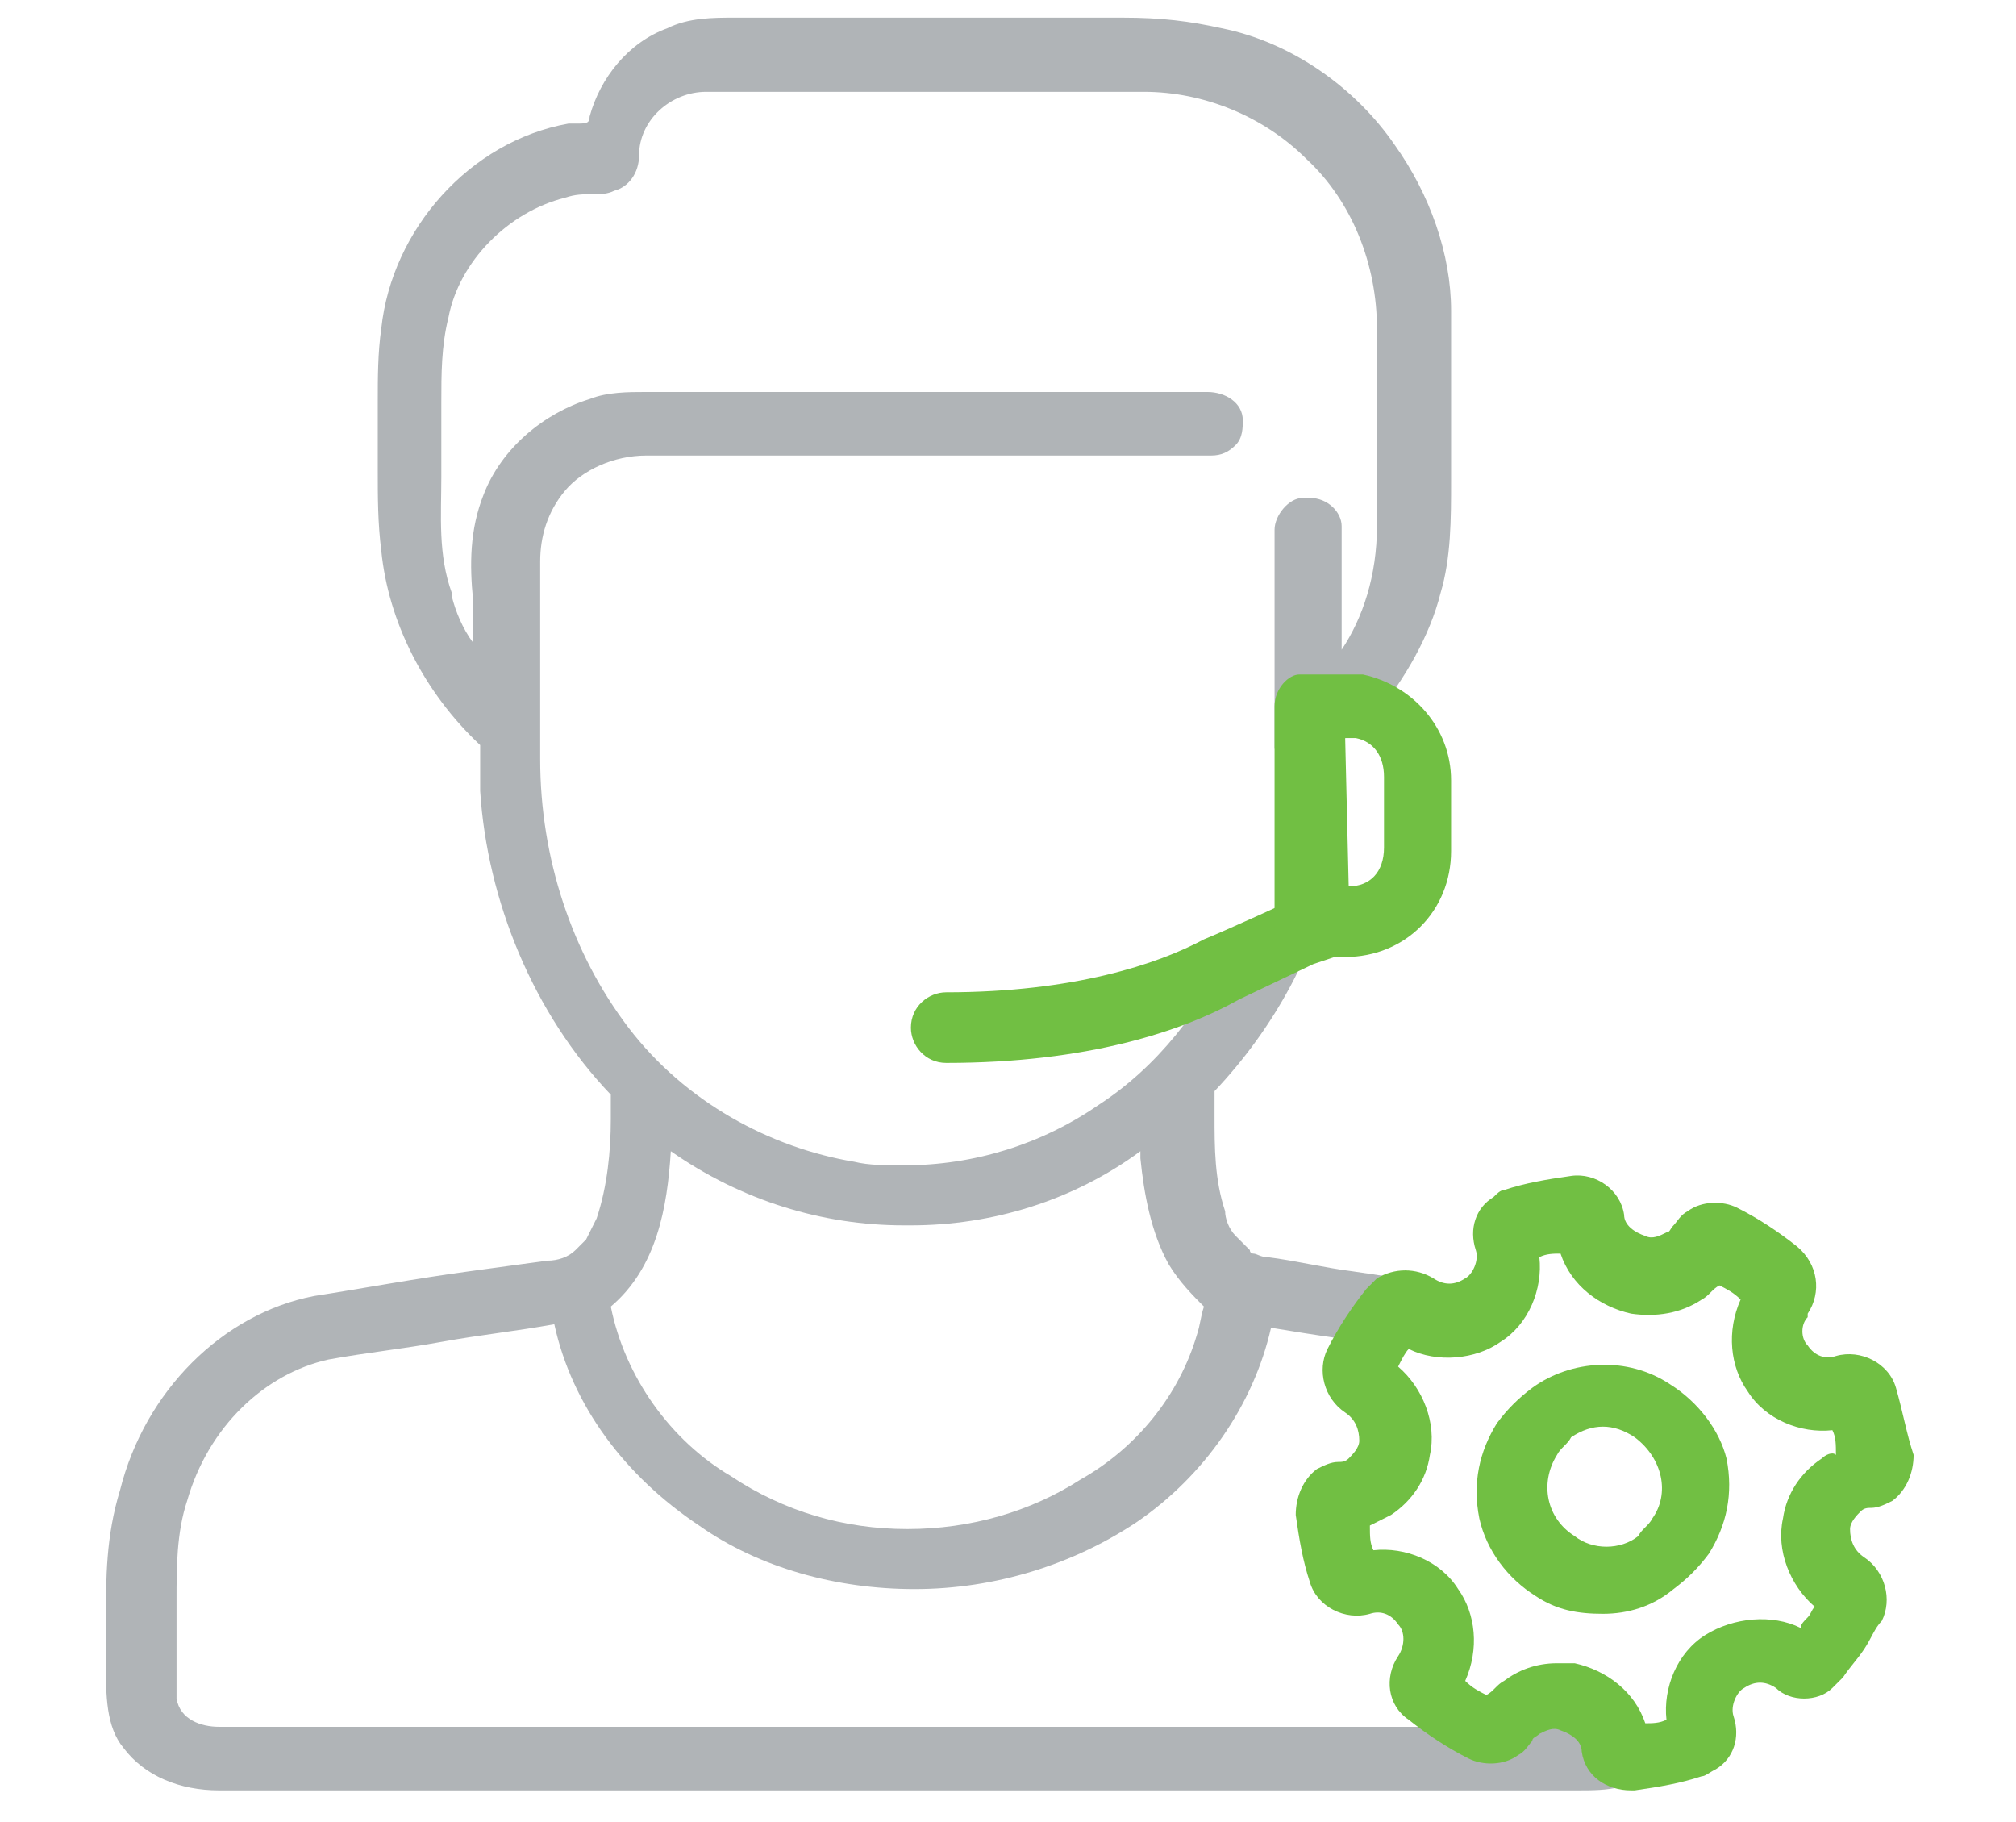 <?xml version="1.0" encoding="utf-8"?>
<!-- Generator: Adobe Illustrator 21.0.0, SVG Export Plug-In . SVG Version: 6.00 Build 0)  -->
<svg version="1.1" id="Слой_1" xmlns="http://www.w3.org/2000/svg" xmlns:xlink="http://www.w3.org/1999/xlink" x="0px" y="0px"
	 viewBox="0 0 57.1 51.6" style="enable-background:new 0 0 57.1 51.6;" xml:space="preserve">
<style type="text/css">
	.st0{fill:#B0B4B7;}
	.st1{fill:#71BF43;}
</style>
<path class="st0" d="M45.6,48.9c-0.1,0-0.2,0-0.3,0c0,0-0.1,0-0.1,0c-4.3,0-8.7,0-13,0l-14.8,0c-3.7,0-7.4,0-11.1,0c0,0-0.1,0-0.1,0
	c-0.5,0-1.1-0.2-1.2-0.8c0-0.4,0-0.7,0-1.1c0-0.2,0-0.4,0-0.7c0-0.3,0-0.7,0-1c0-0.9,0-1.9,0.3-2.8c0.6-2.1,2.2-3.6,4-4
	c1.1-0.2,2.1-0.3,3.2-0.5c1.1-0.2,2.1-0.3,3.2-0.5c0.5,2.3,2,4.3,4.1,5.7c1.7,1.2,3.9,1.8,6.1,1.8c2.3,0,4.5-0.7,6.3-1.9
	c1.9-1.3,3.3-3.3,3.8-5.5c1.2,0.2,2.5,0.4,3.7,0.5c0.1,0,0.1,0,0.2,0c-0.2-0.7,0-1.4,0.4-1.8c-0.7-0.1-1.3-0.2-2-0.3
	c-0.8-0.1-1.6-0.3-2.4-0.4c-0.2,0-0.3-0.1-0.4-0.1c0,0-0.1,0-0.1-0.1c0,0-0.1-0.1-0.1-0.1c-0.1-0.1-0.1-0.1-0.2-0.2
	c0,0-0.1-0.1-0.1-0.1c-0.2-0.2-0.3-0.5-0.3-0.7c-0.3-0.9-0.3-1.8-0.3-2.7c0-0.2,0-0.4,0-0.7c1.7-1.8,2.9-4,3.4-6.4
	c0.1-0.5,0.2-1,0.3-1.4c-0.6-1-0.3-2.5,0.9-2.9c0.8-1,1.5-2.2,1.8-3.4c0.3-1,0.3-2.1,0.3-3.2c0-0.2,0-0.5,0-0.7c0-0.5,0-1,0-1.5
	c0-0.9,0-1.8,0-2.6c0-1.6-0.6-3.3-1.6-4.7c-1.1-1.6-2.9-2.9-4.9-3.3c-0.9-0.2-1.7-0.3-2.8-0.3h-1.8l-6.2,0c-0.9,0-1.9,0-2.8,0h-0.2
	c-0.6,0-1.3,0-1.9,0.3c-1.1,0.4-1.9,1.4-2.2,2.5c0,0.2-0.1,0.2-0.4,0.2c-0.1,0-0.1,0-0.2,0c-2.8,0.5-5,3-5.3,5.8
	c-0.1,0.7-0.1,1.4-0.1,2.1c0,0.3,0,0.6,0,0.9c0,0.3,0,0.7,0,1c0,0.8,0,1.5,0.1,2.3c0.2,2,1.2,4,2.8,5.5c0,0.2,0,0.4,0,0.6
	c0,0.2,0,0.4,0,0.7c0.2,3.1,1.5,6.3,3.7,8.6c0,0.2,0,0.5,0,0.7c0,0.9-0.1,1.9-0.4,2.8c-0.1,0.2-0.2,0.4-0.3,0.6
	c-0.1,0.1-0.1,0.1-0.2,0.2c0,0-0.1,0.1-0.1,0.1c-0.2,0.2-0.5,0.3-0.8,0.3c-0.7,0.1-1.5,0.2-2.2,0.3c-1.5,0.2-3.1,0.5-4.4,0.7
	c-2.6,0.5-4.8,2.7-5.5,5.5C3,43.5,3,44.7,3,45.9c0,0.4,0,0.8,0,1.2c0,0.9,0,1.8,0.5,2.4c0.6,0.8,1.6,1.2,2.7,1.2c0,0,0.1,0,0.1,0
	c3.9,0,7.9,0,11.8,0l14.3,0c3.9,0,7.9,0,11.8,0l0.5,0c0.4,0,0.8,0,1.2-0.1c0.3,0,0.6-0.1,0.8-0.3C46.1,50.2,45.7,49.6,45.6,48.9z
	 M33.9,37.8c-0.5,1.7-1.7,3.2-3.3,4.1c-1.4,0.9-3.1,1.4-4.9,1.4c-1.8,0-3.5-0.5-5-1.5c-1.7-1-3-2.8-3.4-4.8c1.3-1.1,1.6-2.8,1.7-4.4
	c2,1.4,4.3,2.1,6.6,2.1l0.1,0c0,0,0.1,0,0.1,0c2.3,0,4.6-0.7,6.5-2.1c0,0.1,0,0.2,0,0.2c0.1,1,0.3,2.1,0.8,3c0.3,0.5,0.7,0.9,1,1.2
	C34,37.3,34,37.5,33.9,37.8C33.9,37.8,33.9,37.8,33.9,37.8z M15.3,21.5c0-1.8,0-3.7,0-5.6c0-0.7,0.2-1.4,0.7-2c0.5-0.6,1.4-1,2.3-1
	h0c1.4,0,2.8,0,4.3,0l6.7,0c1.7,0,3.3,0,5,0h0c0.3,0,0.5-0.1,0.7-0.3c0.2-0.2,0.2-0.5,0.2-0.7c0-0.5-0.5-0.8-1-0.8c0,0,0,0-0.1,0
	c-1.6,0-3.2,0-4.8,0l-6.5,0c-1.4,0-2.9,0-4.3,0l-0.2,0c-0.5,0-1.1,0-1.6,0.2c-1.3,0.4-2.5,1.4-3,2.7c-0.4,1-0.4,2-0.3,3
	c0,0.4,0,0.8,0,1.2c-0.3-0.4-0.5-0.9-0.6-1.3l0-0.1c-0.4-1.1-0.3-2.2-0.3-3.3c0-0.4,0-0.8,0-1.1c0-0.3,0-0.7,0-1
	c0-0.8,0-1.6,0.2-2.4C13,7.4,14.4,6,16,5.6c0.3-0.1,0.5-0.1,0.8-0.1c0.2,0,0.4,0,0.6-0.1c0.4-0.1,0.7-0.5,0.7-1c0-1,0.9-1.8,1.9-1.8
	c0,0,0,0,0.1,0c1,0,2,0,3,0l5.9,0c1.1,0,2.2,0,3.3,0h0.1c1.7,0,3.4,0.7,4.6,1.9c1.3,1.2,2,3,2,4.8c0,0.7,0,1.3,0,2
	c0,1.2,0,2.4,0,3.6c0,1.4-0.4,2.6-1,3.5c0-0.5,0-1,0-1.5c0-0.7,0-1.3,0-2c0-0.4-0.4-0.8-0.9-0.8c-0.1,0-0.1,0-0.2,0
	c-0.4,0-0.8,0.5-0.8,0.9c0,1.1,0,2.3,0,3.4c0,0.9,0,1.8,0,2.8c0.7,0.6,0.9,1.5,0.5,2.4c0,0,0,0,0,0c0.1-0.1,0.1-0.2,0.1-0.2
	c0,0-0.1,0.1-0.1,0.2c0,0,0,0,0,0c0,0.1,0,0.2,0,0.3c0,0.5-0.1,1-0.3,1.5c-0.2,0.7-0.8,1.2-1.4,1.4c-0.9,1.8-2.1,3.4-3.8,4.5
	c-1.6,1.1-3.5,1.7-5.5,1.7c-0.5,0-1,0-1.4-0.1c-2.4-0.4-4.8-1.7-6.4-3.8C16.2,27,15.3,24.3,15.3,21.5z"/>
<g>
	<g>
		<path class="st1" d="M37.2,25.2c-0.6,0.3-2.6,1.2-3.1,1.4c-1.3,0.7-3.7,1.5-7.3,1.5c-0.5,0-1,0.4-1,1c0,0.5,0.4,1,1,1
			c4,0,6.7-0.9,8.3-1.8l2.1-1l0.9-0.3c0.5,0,1-0.1,1.4-0.4c-0.3-0.3-0.6-0.7-0.8-1.1C38.2,25.5,37.7,25.4,37.2,25.2z"/>
	</g>
</g>
<g>
	<path class="st1" d="M36.1,20v6.1c0,0.6,0.4,1,1,1c0,0,0,0,0,0h1c1.7,0,3-1.3,3-3v-2c0-1.5-1.1-2.7-2.5-3l-1.5,0c0,0-0.1,0-0.1,0
		c0,0-0.1,0-0.1,0l-0.1,0l0,0C36.5,19.1,36.1,19.5,36.1,20z M38.2,25.1L38.2,25.1l-0.1-4.2l0.3,0c0.5,0.1,0.8,0.5,0.8,1.1v2
		C39.2,24.7,38.8,25.1,38.2,25.1z"/>
</g>
<g>
	<path class="st1" d="M47.3,39.2c-1.2-0.8-2.8-0.7-3.9,0.1c-0.4,0.3-0.7,0.6-1,1c-0.5,0.8-0.7,1.7-0.5,2.7c0.2,0.9,0.8,1.7,1.6,2.2
		c0.6,0.4,1.2,0.5,1.9,0.5c0.7,0,1.4-0.2,2-0.7c0.4-0.3,0.7-0.6,1-1c0.5-0.8,0.7-1.7,0.5-2.7C48.7,40.5,48.1,39.7,47.3,39.2z
		 M46.8,43c-0.1,0.2-0.3,0.3-0.4,0.5c-0.5,0.4-1.3,0.4-1.8,0c-0.8-0.5-1-1.5-0.5-2.3c0.1-0.2,0.3-0.3,0.4-0.5
		c0.3-0.2,0.6-0.3,0.9-0.3c0.3,0,0.6,0.1,0.9,0.3C47.1,41.3,47.3,42.3,46.8,43z"/>
	<path class="st1" d="M53.7,39.3c-0.2-0.7-1-1.1-1.7-0.9c-0.3,0.1-0.6,0-0.8-0.3c-0.2-0.2-0.2-0.6,0-0.8l0-0.1
		c0.4-0.6,0.3-1.4-0.3-1.9c-0.5-0.4-1.1-0.8-1.7-1.1c-0.4-0.2-1-0.2-1.4,0.1c-0.2,0.1-0.3,0.3-0.4,0.4c-0.1,0.1-0.1,0.2-0.2,0.2
		c-0.2,0.1-0.4,0.2-0.6,0.1c-0.3-0.1-0.6-0.3-0.6-0.6c-0.1-0.7-0.8-1.2-1.5-1.1c-0.7,0.1-1.3,0.2-1.9,0.4c-0.1,0-0.2,0.1-0.3,0.2
		c-0.5,0.3-0.7,0.9-0.5,1.5c0.1,0.3-0.1,0.7-0.3,0.8c-0.3,0.2-0.6,0.2-0.9,0c-0.5-0.3-1.1-0.3-1.6,0c-0.1,0.1-0.2,0.2-0.3,0.3
		c-0.4,0.5-0.8,1.1-1.1,1.7c-0.3,0.6-0.1,1.4,0.5,1.8c0.3,0.2,0.4,0.5,0.4,0.8c0,0.2-0.2,0.4-0.3,0.5c-0.1,0.1-0.2,0.1-0.3,0.1
		c-0.2,0-0.4,0.1-0.6,0.2c-0.4,0.3-0.6,0.8-0.6,1.3c0.1,0.7,0.2,1.3,0.4,1.9c0.2,0.7,1,1.1,1.7,0.9c0.3-0.1,0.6,0,0.8,0.3
		c0.2,0.2,0.2,0.6,0,0.9c-0.4,0.6-0.3,1.4,0.3,1.8c0.5,0.4,1.1,0.8,1.7,1.1c0.4,0.2,1,0.2,1.4-0.1c0.2-0.1,0.3-0.3,0.4-0.4
		c0-0.1,0.1-0.1,0.2-0.2c0.2-0.1,0.4-0.2,0.6-0.1c0.3,0.1,0.6,0.3,0.6,0.6c0.1,0.7,0.7,1.1,1.4,1.1c0,0,0.1,0,0.1,0
		c0.7-0.1,1.3-0.2,1.9-0.4c0.1,0,0.2-0.1,0.4-0.2c0.5-0.3,0.7-0.9,0.5-1.5c-0.1-0.3,0.1-0.7,0.3-0.8c0.3-0.2,0.6-0.2,0.9,0
		c0.2,0.2,0.5,0.3,0.8,0.3c0.3,0,0.6-0.1,0.8-0.3c0.1-0.1,0.2-0.2,0.3-0.3c0.2-0.3,0.4-0.5,0.6-0.8c0.2-0.3,0.3-0.6,0.5-0.8
		c0.3-0.6,0.1-1.4-0.5-1.8c-0.3-0.2-0.4-0.5-0.4-0.8c0-0.2,0.2-0.4,0.3-0.5c0.1-0.1,0.2-0.1,0.3-0.1c0.2,0,0.4-0.1,0.6-0.2
		c0.4-0.3,0.6-0.8,0.6-1.3C54,40.6,53.9,40,53.7,39.3z M51.6,41.3c-0.6,0.4-1,1-1.1,1.7c-0.2,0.9,0.2,1.9,0.9,2.5
		c-0.1,0.1-0.1,0.2-0.2,0.3C51.1,45.9,51,46,51,46.1c-0.8-0.4-1.9-0.3-2.7,0.2c-0.8,0.5-1.2,1.5-1.1,2.4c-0.2,0.1-0.4,0.1-0.6,0.1
		c-0.3-0.9-1.1-1.5-2-1.7c-0.2,0-0.3,0-0.5,0c-0.6,0-1.1,0.2-1.5,0.5c-0.2,0.1-0.3,0.3-0.5,0.4c-0.2-0.1-0.4-0.2-0.6-0.4
		c0.4-0.9,0.3-1.9-0.2-2.6c-0.5-0.8-1.5-1.2-2.4-1.1c-0.1-0.2-0.1-0.4-0.1-0.7c0.2-0.1,0.4-0.2,0.6-0.3c0.6-0.4,1-1,1.1-1.7
		c0.2-0.9-0.2-1.9-0.9-2.5c0.1-0.2,0.2-0.4,0.3-0.5c0.8,0.4,1.9,0.3,2.6-0.2c0.8-0.5,1.2-1.5,1.1-2.4c0.2-0.1,0.4-0.1,0.6-0.1
		c0.3,0.9,1.1,1.5,2,1.7c0.7,0.1,1.4,0,2-0.4c0.2-0.1,0.3-0.3,0.5-0.4c0.2,0.1,0.4,0.2,0.6,0.4c-0.4,0.9-0.3,1.9,0.2,2.6
		c0.5,0.8,1.5,1.2,2.4,1.1c0.1,0.2,0.1,0.4,0.1,0.7C51.9,41.1,51.7,41.2,51.6,41.3z"/>
</g>
</svg>
